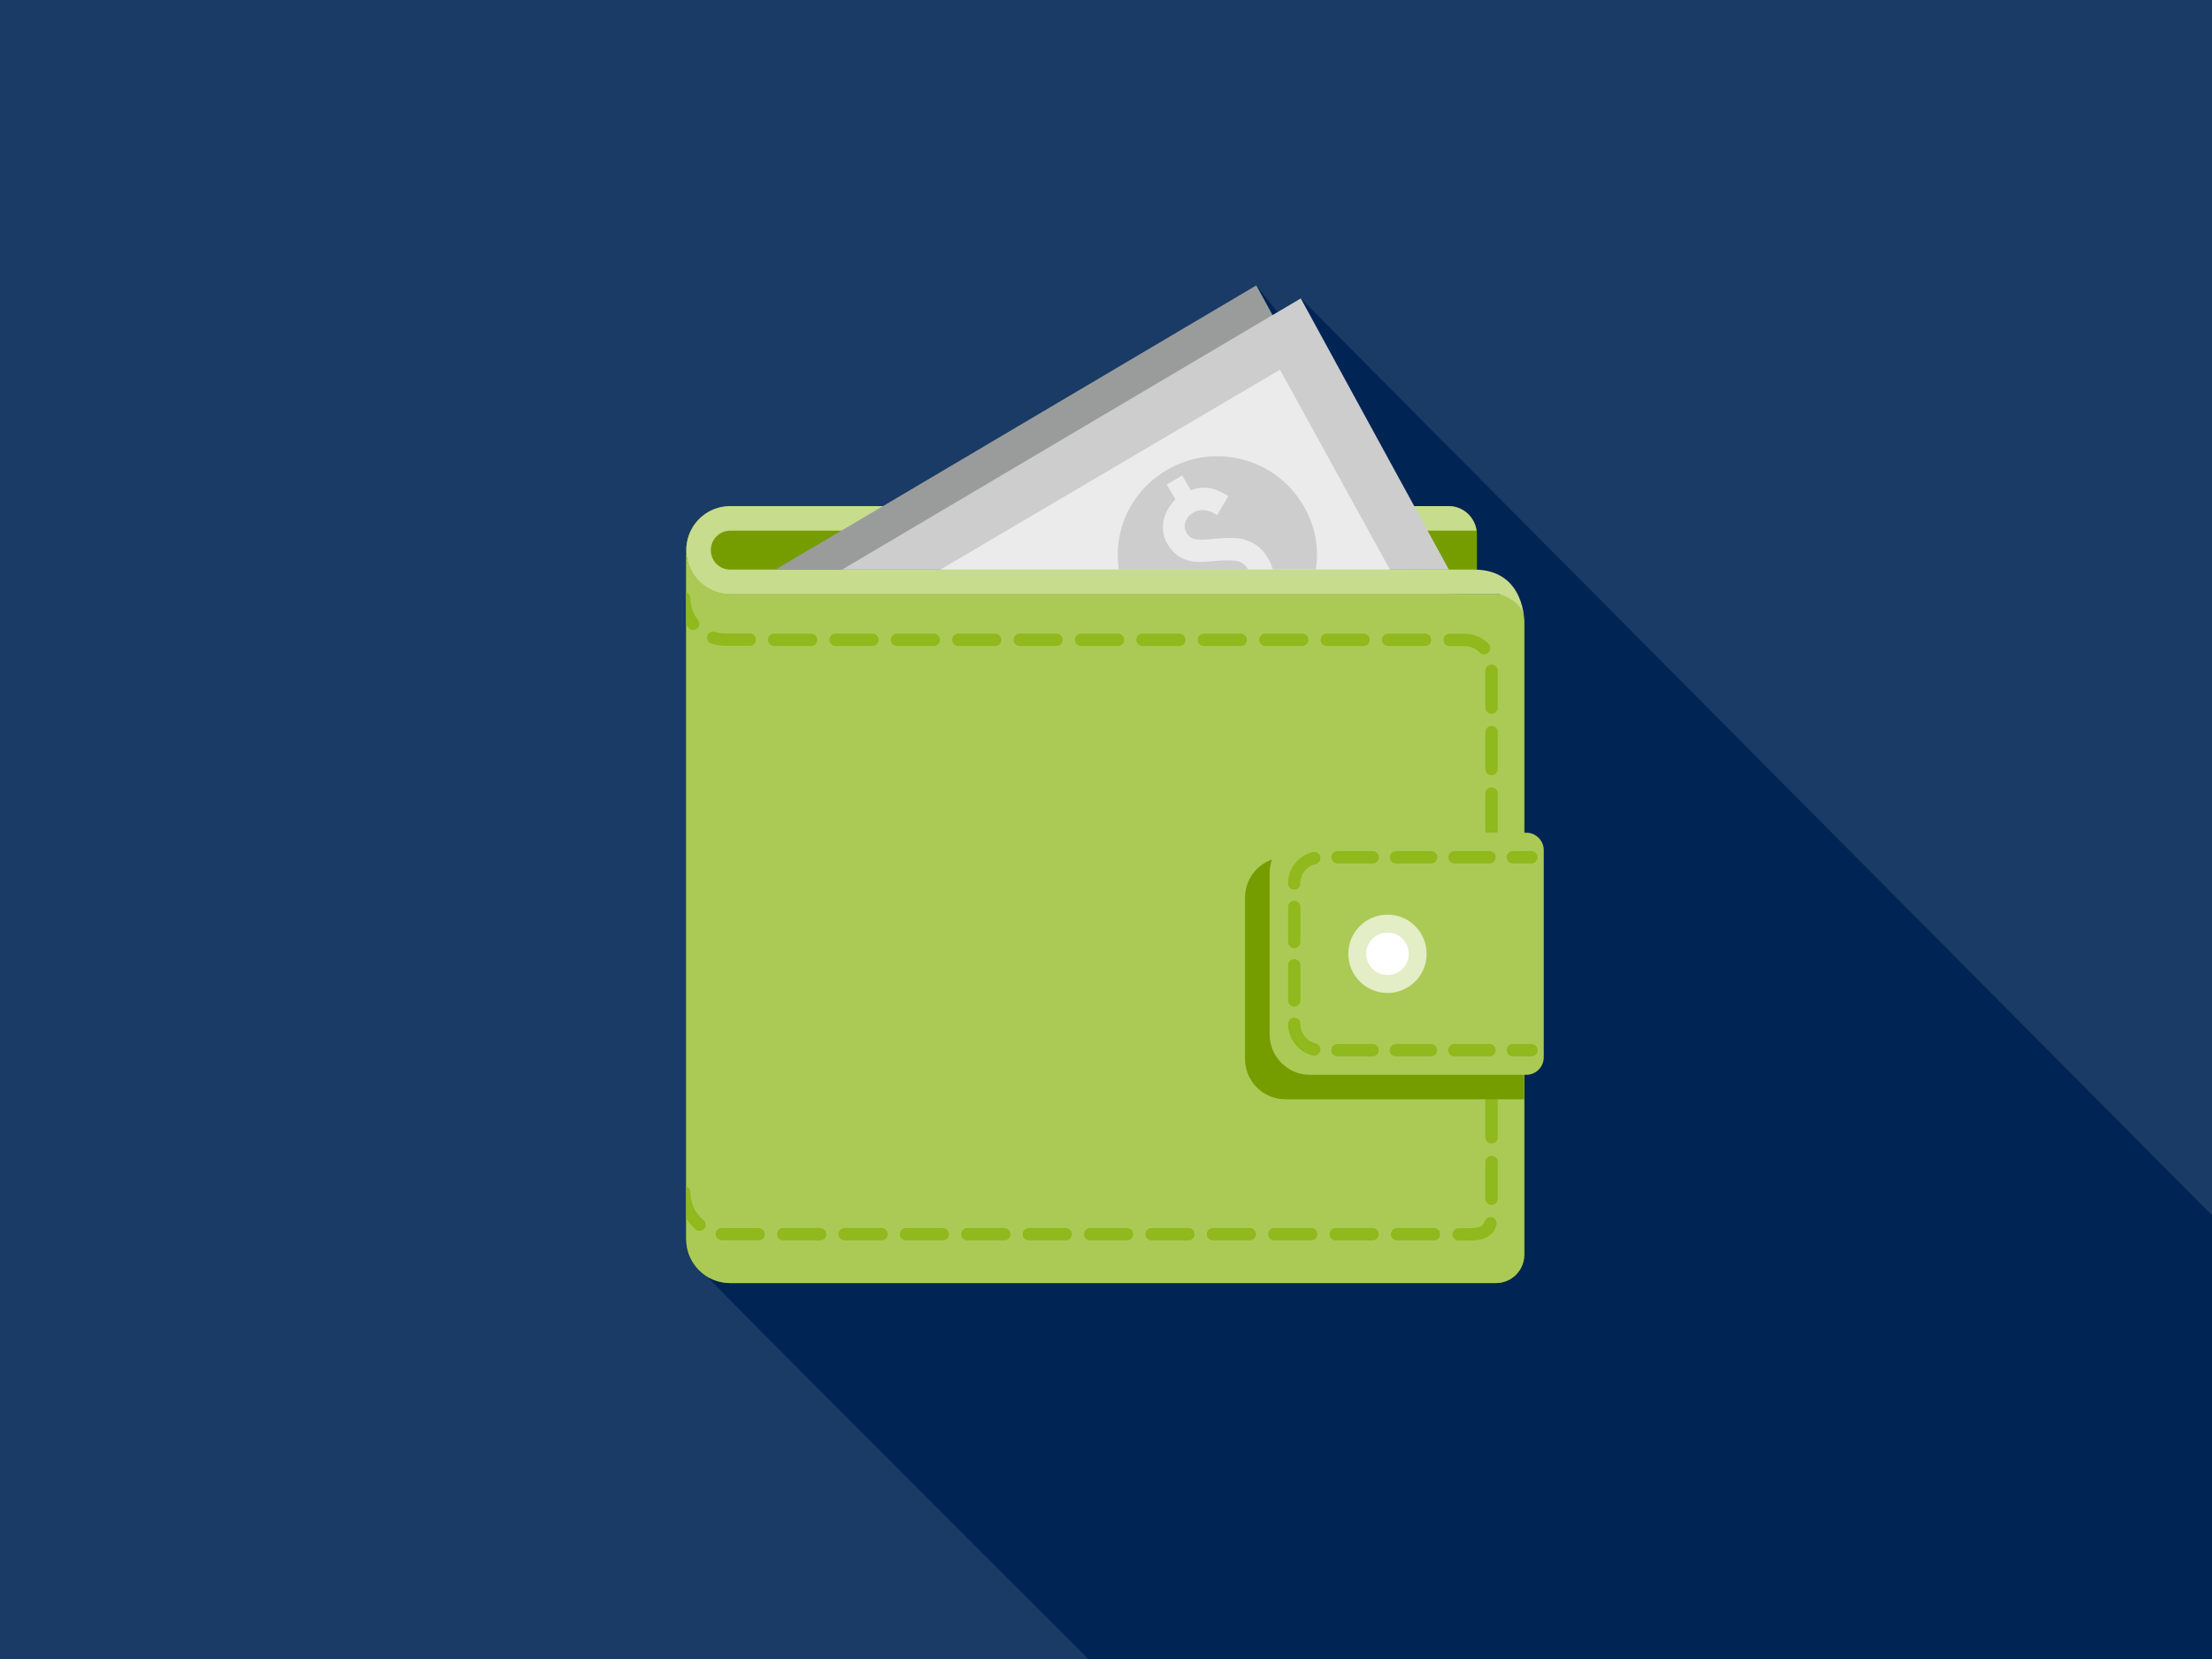 <?xml version="1.0" encoding="utf-8"?>
<!-- Generator: Adobe Illustrator 25.2.3, SVG Export Plug-In . SVG Version: 6.00 Build 0)  -->
<svg version="1.1" xmlns="http://www.w3.org/2000/svg" xmlns:xlink="http://www.w3.org/1999/xlink" x="0px" y="0px"
	 viewBox="0 0 2000 1500" style="enable-background:new 0 0 2000 1500;" xml:space="preserve">
<style type="text/css">
	.st0{fill:#193B65;}
	.st1{fill:#002554;}
	.st2{fill:#759D00;}
	.st3{fill:#ABCA55;}
	.st4{fill:#8FB91C;}
	.st5{fill:#E3EDC6;}
	.st6{fill:#FFFFFF;}
	.st7{fill:#C7DC8D;}
	.st8{fill:#9A9C9C;}
	.st9{fill:#CDCDCE;}
	.st10{fill:#EBEBEB;}
</style>
<g id="Ebene_1">
	<rect class="st0" width="2000" height="1500"/>
</g>
<g id="Ebene_3">
	<path class="st1" d="M2000,1098.8l-823.9-829l-21,12.4l-19.2-24.2L798.3,457.6H660.2c-2.8,0-5.6,0.3-8.2,0.9
		c-1.3,0.3-2.4,0.8-3.6,1.1c-1.3,0.4-2.7,0.7-4,1.3c-1.7,0.7-3.3,1.7-4.9,2.7c-0.6,0.4-1.3,0.7-1.9,1.1c-2,1.4-3.8,2.9-5.5,4.6
		c-0.1,0.1-0.3,0.2-0.4,0.4c-7.2,7.4-11.5,17.6-11.2,28.9c0-0.4-0.1-0.7-0.1-1.1v38.1v28.9v555.8c0,14.4,7.7,26.8,19.1,33.8
		C642.8,1159.5,984,1500,984,1500h1016V1098.8z"/>
	<g>
		<g>
			<path class="st2" d="M660.2,457.6c-22.7,0-40.9,19-39.7,41.9c1.1,21.5,20.4,59.9,42,59.9l672.9-22.8v-53.3
				c0-14.2-11.5-25.7-25.7-25.7H660.2z"/>
		</g>
		<g>
			<path class="st2" d="M620.4,1120.3c0,22,17.8,39.8,39.8,39.8h692.3c14.2,0,25.7-11.5,25.7-25.7V562.9c0-14.2-11.5-25.7-25.7-25.7
				H660.2c-22,0-39.8-17.8-39.8-39.8V1120.3z"/>
		</g>
		<g>
			<path class="st3" d="M620.4,1120.3c0,22,17.8,39.8,39.8,39.8h692.3c14.2,0,25.7-11.5,25.7-25.7V562.9c0-14.2-11.5-25.7-25.7-25.7
				H660.2c-22,0-39.8-17.8-39.8-39.8V1120.3z"/>
		</g>
		<g>
			<g>
				<path class="st4" d="M1207.7,1121.5h33.3c3.1,0,5.6-2.5,5.6-5.6c0-3.1-2.5-5.6-5.6-5.6h-33.3c-3.1,0-5.6,2.5-5.6,5.6
					C1202.2,1119.1,1204.7,1121.5,1207.7,1121.5z"/>
			</g>
			<g>
				<path class="st4" d="M1041.2,1121.5h33.3c3.1,0,5.6-2.5,5.6-5.6c0-3.1-2.5-5.6-5.6-5.6h-33.3c-3.1,0-5.6,2.5-5.6,5.6
					C1035.6,1119.1,1038.1,1121.5,1041.2,1121.5z"/>
			</g>
			<g>
				<path class="st4" d="M1294,578.5c0-3.1-2.5-5.6-5.6-5.6h-33.3c-3.1,0-5.6,2.5-5.6,5.6c0,3.1,2.5,5.6,5.6,5.6h33.3
					C1291.5,584,1294,581.6,1294,578.5z"/>
			</g>
			<g>
				<path class="st4" d="M1127.4,578.5c0-3.1-2.5-5.6-5.6-5.6h-33.3c-3.1,0-5.6,2.5-5.6,5.6c0,3.1,2.5,5.6,5.6,5.6h33.3
					C1125,584,1127.4,581.6,1127.4,578.5z"/>
			</g>
			<g>
				<path class="st4" d="M1263.2,1121.5h33.3c3.1,0,5.6-2.5,5.6-5.6c0-3.1-2.5-5.6-5.6-5.6h-33.3c-3.1,0-5.6,2.5-5.6,5.6
					C1257.7,1119.1,1260.2,1121.5,1263.2,1121.5z"/>
			</g>
			<g>
				<path class="st4" d="M1096.7,1121.5h33.3c3.1,0,5.6-2.5,5.6-5.6c0-3.1-2.5-5.6-5.6-5.6h-33.3c-3.1,0-5.6,2.5-5.6,5.6
					C1091.2,1119.1,1093.6,1121.5,1096.7,1121.5z"/>
			</g>
			<g>
				<path class="st4" d="M1152.2,1121.5h33.3c3.1,0,5.6-2.5,5.6-5.6c0-3.1-2.5-5.6-5.6-5.6h-33.3c-3.1,0-5.6,2.5-5.6,5.6
					C1146.7,1119.1,1149.1,1121.5,1152.2,1121.5z"/>
			</g>
			<g>
				<path class="st4" d="M1183,578.5c0-3.1-2.5-5.6-5.6-5.6h-33.3c-3.1,0-5.6,2.5-5.6,5.6c0,3.1,2.5,5.6,5.6,5.6h33.3
					C1180.5,584,1183,581.6,1183,578.5z"/>
			</g>
			<g>
				<path class="st4" d="M1238.5,578.5c0-3.1-2.5-5.6-5.6-5.6h-33.3c-3.1,0-5.6,2.5-5.6,5.6c0,3.1,2.5,5.6,5.6,5.6h33.3
					C1236,584,1238.5,581.6,1238.5,578.5z"/>
			</g>
			<g>
				<path class="st4" d="M1348.6,1045c-3.1,0-5.6,2.5-5.6,5.6v33.3c0,3.1,2.5,5.6,5.6,5.6c3.1,0,5.6-2.5,5.6-5.6v-33.3
					C1354.2,1047.4,1351.7,1045,1348.6,1045z"/>
			</g>
			<g>
				<path class="st4" d="M1354.2,939.5c0-3.1-2.5-5.6-5.6-5.6c-3.1,0-5.6,2.5-5.6,5.6v33.3c0,3.1,2.5,5.6,5.6,5.6
					c3.1,0,5.6-2.5,5.6-5.6V939.5z"/>
			</g>
			<g>
				<path class="st4" d="M1354.2,995c0-3.1-2.5-5.6-5.6-5.6c-3.1,0-5.6,2.5-5.6,5.6v33.3c0,3.1,2.5,5.6,5.6,5.6
					c3.1,0,5.6-2.5,5.6-5.6V995z"/>
			</g>
			<g>
				<path class="st4" d="M620.4,564.5c0.7,1,1.3,2.1,2,3c1.1,1.4,2.7,2.1,4.4,2.1c1.2,0,2.4-0.4,3.4-1.2c2.4-1.9,2.8-5.4,0.9-7.8
					c-4.5-5.7-6.9-12.6-6.9-19.9c0-2.5-1.6-4.5-3.8-5.2V564.5z"/>
			</g>
			<g>
				<path class="st4" d="M1354.2,717.5c0-3.1-2.5-5.6-5.6-5.6c-3.1,0-5.6,2.5-5.6,5.6v33.3c0,3.1,2.5,5.6,5.6,5.6
					c3.1,0,5.6-2.5,5.6-5.6V717.5z"/>
			</g>
			<g>
				<path class="st4" d="M1354.2,773c0-3.1-2.5-5.6-5.6-5.6c-3.1,0-5.6,2.5-5.6,5.6v33.3c0,3.1,2.5,5.6,5.6,5.6
					c3.1,0,5.6-2.5,5.6-5.6V773z"/>
			</g>
			<g>
				<path class="st4" d="M1354.2,662c0-3.1-2.5-5.6-5.6-5.6c-3.1,0-5.6,2.5-5.6,5.6v33.3c0,3.1,2.5,5.6,5.6,5.6
					c3.1,0,5.6-2.5,5.6-5.6V662z"/>
			</g>
			<g>
				<path class="st4" d="M1354.2,828.5c0-3.1-2.5-5.6-5.6-5.6c-3.1,0-5.6,2.5-5.6,5.6v33.3c0,3.1,2.5,5.6,5.6,5.6
					c3.1,0,5.6-2.5,5.6-5.6V828.5z"/>
			</g>
			<g>
				<path class="st4" d="M1354.2,884c0-3.1-2.5-5.6-5.6-5.6c-3.1,0-5.6,2.5-5.6,5.6v33.3c0,3.1,2.5,5.6,5.6,5.6
					c3.1,0,5.6-2.5,5.6-5.6V884z"/>
			</g>
			<g>
				<path class="st4" d="M1345.9,582.2c-5.7-6-13.4-9.2-21.6-9.2h-13.6c-3.1,0-5.6,2.5-5.6,5.6c0,3.1,2.5,5.6,5.6,5.6h13.6
					c5.2,0,10,2.1,13.6,5.8c1.1,1.1,2.6,1.7,4,1.7c1.4,0,2.8-0.5,3.8-1.5C1347.9,587.9,1348,584.4,1345.9,582.2z"/>
			</g>
			<g>
				<path class="st4" d="M763.7,1121.5H797c3.1,0,5.6-2.5,5.6-5.6c0-3.1-2.5-5.6-5.6-5.6h-33.3c-3.1,0-5.6,2.5-5.6,5.6
					C758.1,1119.1,760.6,1121.5,763.7,1121.5z"/>
			</g>
			<g>
				<path class="st4" d="M646.5,571.3c-2.9-0.9-6,0.6-7,3.5c-1,2.9,0.6,6,3.5,7c4.3,1.4,8.9,2.1,13.5,2.1h21.4
					c3.1,0,5.6-2.5,5.6-5.6c0-3.1-2.5-5.6-5.6-5.6h-21.4C653,572.9,649.7,572.4,646.5,571.3z"/>
			</g>
			<g>
				<path class="st4" d="M1071.9,578.5c0-3.1-2.5-5.6-5.6-5.6h-33.3c-3.1,0-5.6,2.5-5.6,5.6c0,3.1,2.5,5.6,5.6,5.6h33.3
					C1069.5,584,1071.9,581.6,1071.9,578.5z"/>
			</g>
			<g>
				<path class="st4" d="M794.4,578.5c0-3.1-2.5-5.6-5.6-5.6h-33.3c-3.1,0-5.6,2.5-5.6,5.6c0,3.1,2.5,5.6,5.6,5.6h33.3
					C791.9,584,794.4,581.6,794.4,578.5z"/>
			</g>
			<g>
				<path class="st4" d="M738.9,578.5c0-3.1-2.5-5.6-5.6-5.6H700c-3.1,0-5.6,2.5-5.6,5.6c0,3.1,2.5,5.6,5.6,5.6h33.3
					C736.4,584,738.9,581.6,738.9,578.5z"/>
			</g>
			<g>
				<path class="st4" d="M1348.6,600.9c-3.1,0-5.6,2.5-5.6,5.6v33.3c0,3.1,2.5,5.6,5.6,5.6c3.1,0,5.6-2.5,5.6-5.6v-33.3
					C1354.2,603.4,1351.7,600.9,1348.6,600.9z"/>
			</g>
			<g>
				<path class="st4" d="M632.5,1112.9c1.6,0,3.2-0.7,4.3-2c2-2.4,1.6-5.9-0.8-7.8c-7.5-6.1-11.7-15.2-11.7-24.9
					c0-2.5-1.6-4.5-3.8-5.2v28.8c2.4,3.6,5.1,7,8.5,9.8C630,1112.5,631.2,1112.9,632.5,1112.9z"/>
			</g>
			<g>
				<path class="st4" d="M1349.2,1100.6c-2.9-0.8-6,0.8-6.9,3.8c-1.6,5.3-5.3,6.1-18,6.1h-5.5c-3.1,0-5.6,2.5-5.6,5.6
					c0,3.1,2.5,5.6,5.6,5.6h5.5c11.5,0,24.5,0,28.7-14C1353.8,1104.6,1352.1,1101.5,1349.2,1100.6z"/>
			</g>
			<g>
				<path class="st4" d="M691.5,1116c0-3.1-2.5-5.6-5.6-5.6h-29.5c-1.1,0-2.2-0.1-3.3-0.2c-3-0.4-5.8,1.9-6.1,4.9
					c-0.3,3.1,1.9,5.8,5,6.1c1.4,0.2,2.9,0.2,4.4,0.2H686C689,1121.5,691.5,1119.1,691.5,1116z"/>
			</g>
			<g>
				<path class="st4" d="M708.2,1121.5h33.3c3.1,0,5.6-2.5,5.6-5.6c0-3.1-2.5-5.6-5.6-5.6h-33.3c-3.1,0-5.6,2.5-5.6,5.6
					C702.6,1119.1,705.1,1121.5,708.2,1121.5z"/>
			</g>
			<g>
				<path class="st4" d="M930.2,1121.5h33.3c3.1,0,5.6-2.5,5.6-5.6c0-3.1-2.5-5.6-5.6-5.6h-33.3c-3.1,0-5.6,2.5-5.6,5.6
					C924.6,1119.1,927.1,1121.5,930.2,1121.5z"/>
			</g>
			<g>
				<path class="st4" d="M1016.4,578.5c0-3.1-2.5-5.6-5.6-5.6h-33.3c-3.1,0-5.6,2.5-5.6,5.6c0,3.1,2.5,5.6,5.6,5.6h33.3
					C1013.9,584,1016.4,581.6,1016.4,578.5z"/>
			</g>
			<g>
				<path class="st4" d="M960.9,578.5c0-3.1-2.5-5.6-5.6-5.6h-33.3c-3.1,0-5.6,2.5-5.6,5.6c0,3.1,2.5,5.6,5.6,5.6h33.3
					C958.4,584,960.9,581.6,960.9,578.5z"/>
			</g>
			<g>
				<path class="st4" d="M985.7,1121.5h33.3c3.1,0,5.6-2.5,5.6-5.6c0-3.1-2.5-5.6-5.6-5.6h-33.3c-3.1,0-5.6,2.5-5.6,5.6
					C980.1,1119.1,982.6,1121.5,985.7,1121.5z"/>
			</g>
			<g>
				<path class="st4" d="M849.9,578.5c0-3.1-2.5-5.6-5.6-5.6h-33.3c-3.1,0-5.6,2.5-5.6,5.6c0,3.1,2.5,5.6,5.6,5.6h33.3
					C847.4,584,849.9,581.6,849.9,578.5z"/>
			</g>
			<g>
				<path class="st4" d="M819.2,1121.5h33.3c3.1,0,5.6-2.5,5.6-5.6c0-3.1-2.5-5.6-5.6-5.6h-33.3c-3.1,0-5.6,2.5-5.6,5.6
					C813.6,1119.1,816.1,1121.5,819.2,1121.5z"/>
			</g>
			<g>
				<path class="st4" d="M905.4,578.5c0-3.1-2.5-5.6-5.6-5.6h-33.3c-3.1,0-5.6,2.5-5.6,5.6c0,3.1,2.5,5.6,5.6,5.6h33.3
					C902.9,584,905.4,581.6,905.4,578.5z"/>
			</g>
			<g>
				<path class="st4" d="M874.7,1121.5H908c3.1,0,5.6-2.5,5.6-5.6c0-3.1-2.5-5.6-5.6-5.6h-33.3c-3.1,0-5.6,2.5-5.6,5.6
					C869.1,1119.1,871.6,1121.5,874.7,1121.5z"/>
			</g>
		</g>
		<g>
			<g>
				<g>
					<path class="st2" d="M1378.2,775.1h-216.1c-20.1,0-36.4,16.3-36.4,36.4v146c0,20.1,16.3,36.4,36.4,36.4h216.1V775.1z"/>
				</g>
				<g>
					<g>
						<path class="st3" d="M1184.4,971.8H1380c8.7,0,15.8-7.1,15.8-15.8V768.7c0-8.7-7.1-15.8-15.8-15.8h-195.6
							c-20.1,0-36.4,16.3-36.4,36.4v146C1148,955.5,1164.3,971.8,1184.4,971.8z"/>
					</g>
				</g>
				<g>
					<g>
						<g>
							<path class="st4" d="M1384.6,780.7h-16.7c-3.1,0-5.6-2.5-5.6-5.6c0-3.1,2.5-5.6,5.6-5.6h16.7c3.1,0,5.6,2.5,5.6,5.6
								C1390.2,778.2,1387.7,780.7,1384.6,780.7z"/>
						</g>
					</g>
					<g>
						<g>
							<path class="st4" d="M1346.7,955.1H1315c-3.1,0-5.6-2.5-5.6-5.6c0-3.1,2.5-5.6,5.6-5.6h31.7c3.1,0,5.6,2.5,5.6,5.6
								C1352.2,952.7,1349.7,955.1,1346.7,955.1z M1293.8,955.1h-31.7c-3.1,0-5.6-2.5-5.6-5.6c0-3.1,2.5-5.6,5.6-5.6h31.7
								c3.1,0,5.6,2.5,5.6,5.6C1299.4,952.7,1296.9,955.1,1293.8,955.1z M1241,955.1h-31.7c-3.1,0-5.6-2.5-5.6-5.6
								c0-3.1,2.5-5.6,5.6-5.6h31.7c3.1,0,5.6,2.5,5.6,5.6C1246.5,952.7,1244.1,955.1,1241,955.1z M1188.2,954.5
								c-0.4,0-0.9-0.1-1.3-0.2c-13.1-3.2-22.3-14.9-22.3-28.4c0-3.1,2.5-5.7,5.6-5.7c3.1,0,5.6,2.4,5.6,5.4v0.2
								c0,8.4,5.7,15.6,13.8,17.6c3,0.7,4.8,3.7,4.1,6.7C1193,952.8,1190.7,954.5,1188.2,954.5z M1170.2,910.1
								c-3.1,0-5.6-2.5-5.6-5.6v-31.7c0-3.1,2.5-5.6,5.6-5.6c3.1,0,5.6,2.5,5.6,5.6v31.7C1175.7,907.6,1173.3,910.1,1170.2,910.1z
								 M1170.2,857.3c-3.1,0-5.6-2.5-5.6-5.6V820c0-3.1,2.5-5.6,5.6-5.6c3.1,0,5.6,2.5,5.6,5.6v31.7
								C1175.7,854.8,1173.3,857.3,1170.2,857.3z M1170.2,804.4c-3.1,0-5.6-2.4-5.6-5.5c0-13.7,9.2-25.4,22.4-28.5
								c3-0.7,6,1.1,6.7,4.1c0.7,3-1.1,6-4.1,6.7c-8.2,2-13.9,9.2-13.9,17.6C1175.7,801.8,1173.3,804.4,1170.2,804.4z M1346.8,780.7
								h-31.7c-3.1,0-5.6-2.5-5.6-5.6c0-3.1,2.5-5.6,5.6-5.6h31.7c3.1,0,5.6,2.5,5.6,5.6C1352.4,778.2,1349.9,780.7,1346.8,780.7z
								 M1294,780.7h-31.7c-3.1,0-5.6-2.5-5.6-5.6c0-3.1,2.5-5.6,5.6-5.6h31.7c3.1,0,5.6,2.5,5.6,5.6
								C1299.5,778.2,1297,780.7,1294,780.7z M1241.1,780.7h-31.7c-3.1,0-5.6-2.5-5.6-5.6c0-3.1,2.5-5.6,5.6-5.6h31.7
								c3.1,0,5.6,2.5,5.6,5.6C1246.7,778.2,1244.2,780.7,1241.1,780.7z"/>
						</g>
					</g>
					<g>
						<g>
							<path class="st4" d="M1384.6,955.1h-16.7c-3.1,0-5.6-2.5-5.6-5.6c0-3.1,2.5-5.6,5.6-5.6h16.7c3.1,0,5.6,2.5,5.6,5.6
								C1390.2,952.7,1387.7,955.1,1384.6,955.1z"/>
						</g>
					</g>
				</g>
			</g>
			<g>
				<path class="st5" d="M1289.9,862.4c0,19.6-15.9,35.4-35.4,35.4c-19.6,0-35.4-15.9-35.4-35.4c0-19.6,15.9-35.4,35.4-35.4
					C1274,826.9,1289.9,842.8,1289.9,862.4z"/>
			</g>
			<g>
				<path class="st6" d="M1273.7,862.4c0,10.6-8.6,19.2-19.2,19.2c-10.6,0-19.2-8.6-19.2-19.2c0-10.6,8.6-19.2,19.2-19.2
					C1265.1,843.1,1273.7,851.7,1273.7,862.4z"/>
			</g>
		</g>
		<g>
			<path class="st7" d="M1332.7,515H660.2c-9.5,0-17.2-7.5-17.5-17.1c-0.1-4.8,1.6-9.4,5-12.8c3.3-3.4,7.8-5.3,12.5-5.3H1335
				c-1.7-12.5-12.3-22.2-25.3-22.2H660.2c-22.3,0-40.3,18.4-39.7,40.9c0.6,21.5,18.1,38.7,39.7,38.7h694.7c0,0,23.3,4.4,23.3,25.7
				C1378.2,562.9,1379.5,515,1332.7,515z"/>
		</g>
		<g>
			<g>
				<polygon class="st8" points="701.2,515 1135.9,258 1276.2,515 				"/>
			</g>
			<g>
				<polygon class="st9" points="761.4,515 1176.1,269.8 1310,515 				"/>
			</g>
			<g>
				<polygon class="st10" points="850.2,515 1157.3,334.3 1256.7,515 				"/>
			</g>
			<g>
				<path class="st9" d="M1178.4,457c-25.2-42.9-80.4-57.3-123.3-32.1c-32.8,19.3-48.8,54.7-43.4,90.2h117.6c-0.2-0.4-0.4,0.4-0.6,0
					c-2.4-4.2-5.6-6.7-9.6-7.7c-2-0.5-4.9-0.7-8.4-0.8c-3.6,0-8.1,0.2-13.4,0.7c-11.3,1.2-19.1,1-24-0.8
					c-7.5-2.4-13.4-7.2-17.5-14.3c-2-3.3-3.3-6.8-3.9-10.4c-0.6-3.5-0.6-7.1,0-10.6c0.6-3.5,2-7.1,3.9-10.5c1.8-3.2,4.1-6.2,7-9.2
					l-7.9-13.4l14-8.2l7.8,13.3c5.6-2,10.8-2.7,15.6-2.1c5.1,0.7,10.9,2.9,17.2,6.7l1.1,0.7l-10.1,17.3l-1.1-0.7
					c-7.8-4.6-14.5-5.2-20.4-1.7c-3.7,2.2-6,4.9-7.2,8.5c-1.1,3.5-0.8,6.8,1.1,10c1.7,2.9,4,4.7,7,5.5c3.1,0.8,8.6,0.8,16.3-0.1
					c6.9-0.7,12.8-1,17.7-0.9c4.9,0.1,9,0.7,12.1,1.7c8.5,2.6,15.3,7.9,20,15.9c2.3,3.9,3.9,6.7,4.8,10.9h38.9
					C1192.8,495.2,1189.3,475.6,1178.4,457z"/>
			</g>
		</g>
	</g>
</g>
</svg>
